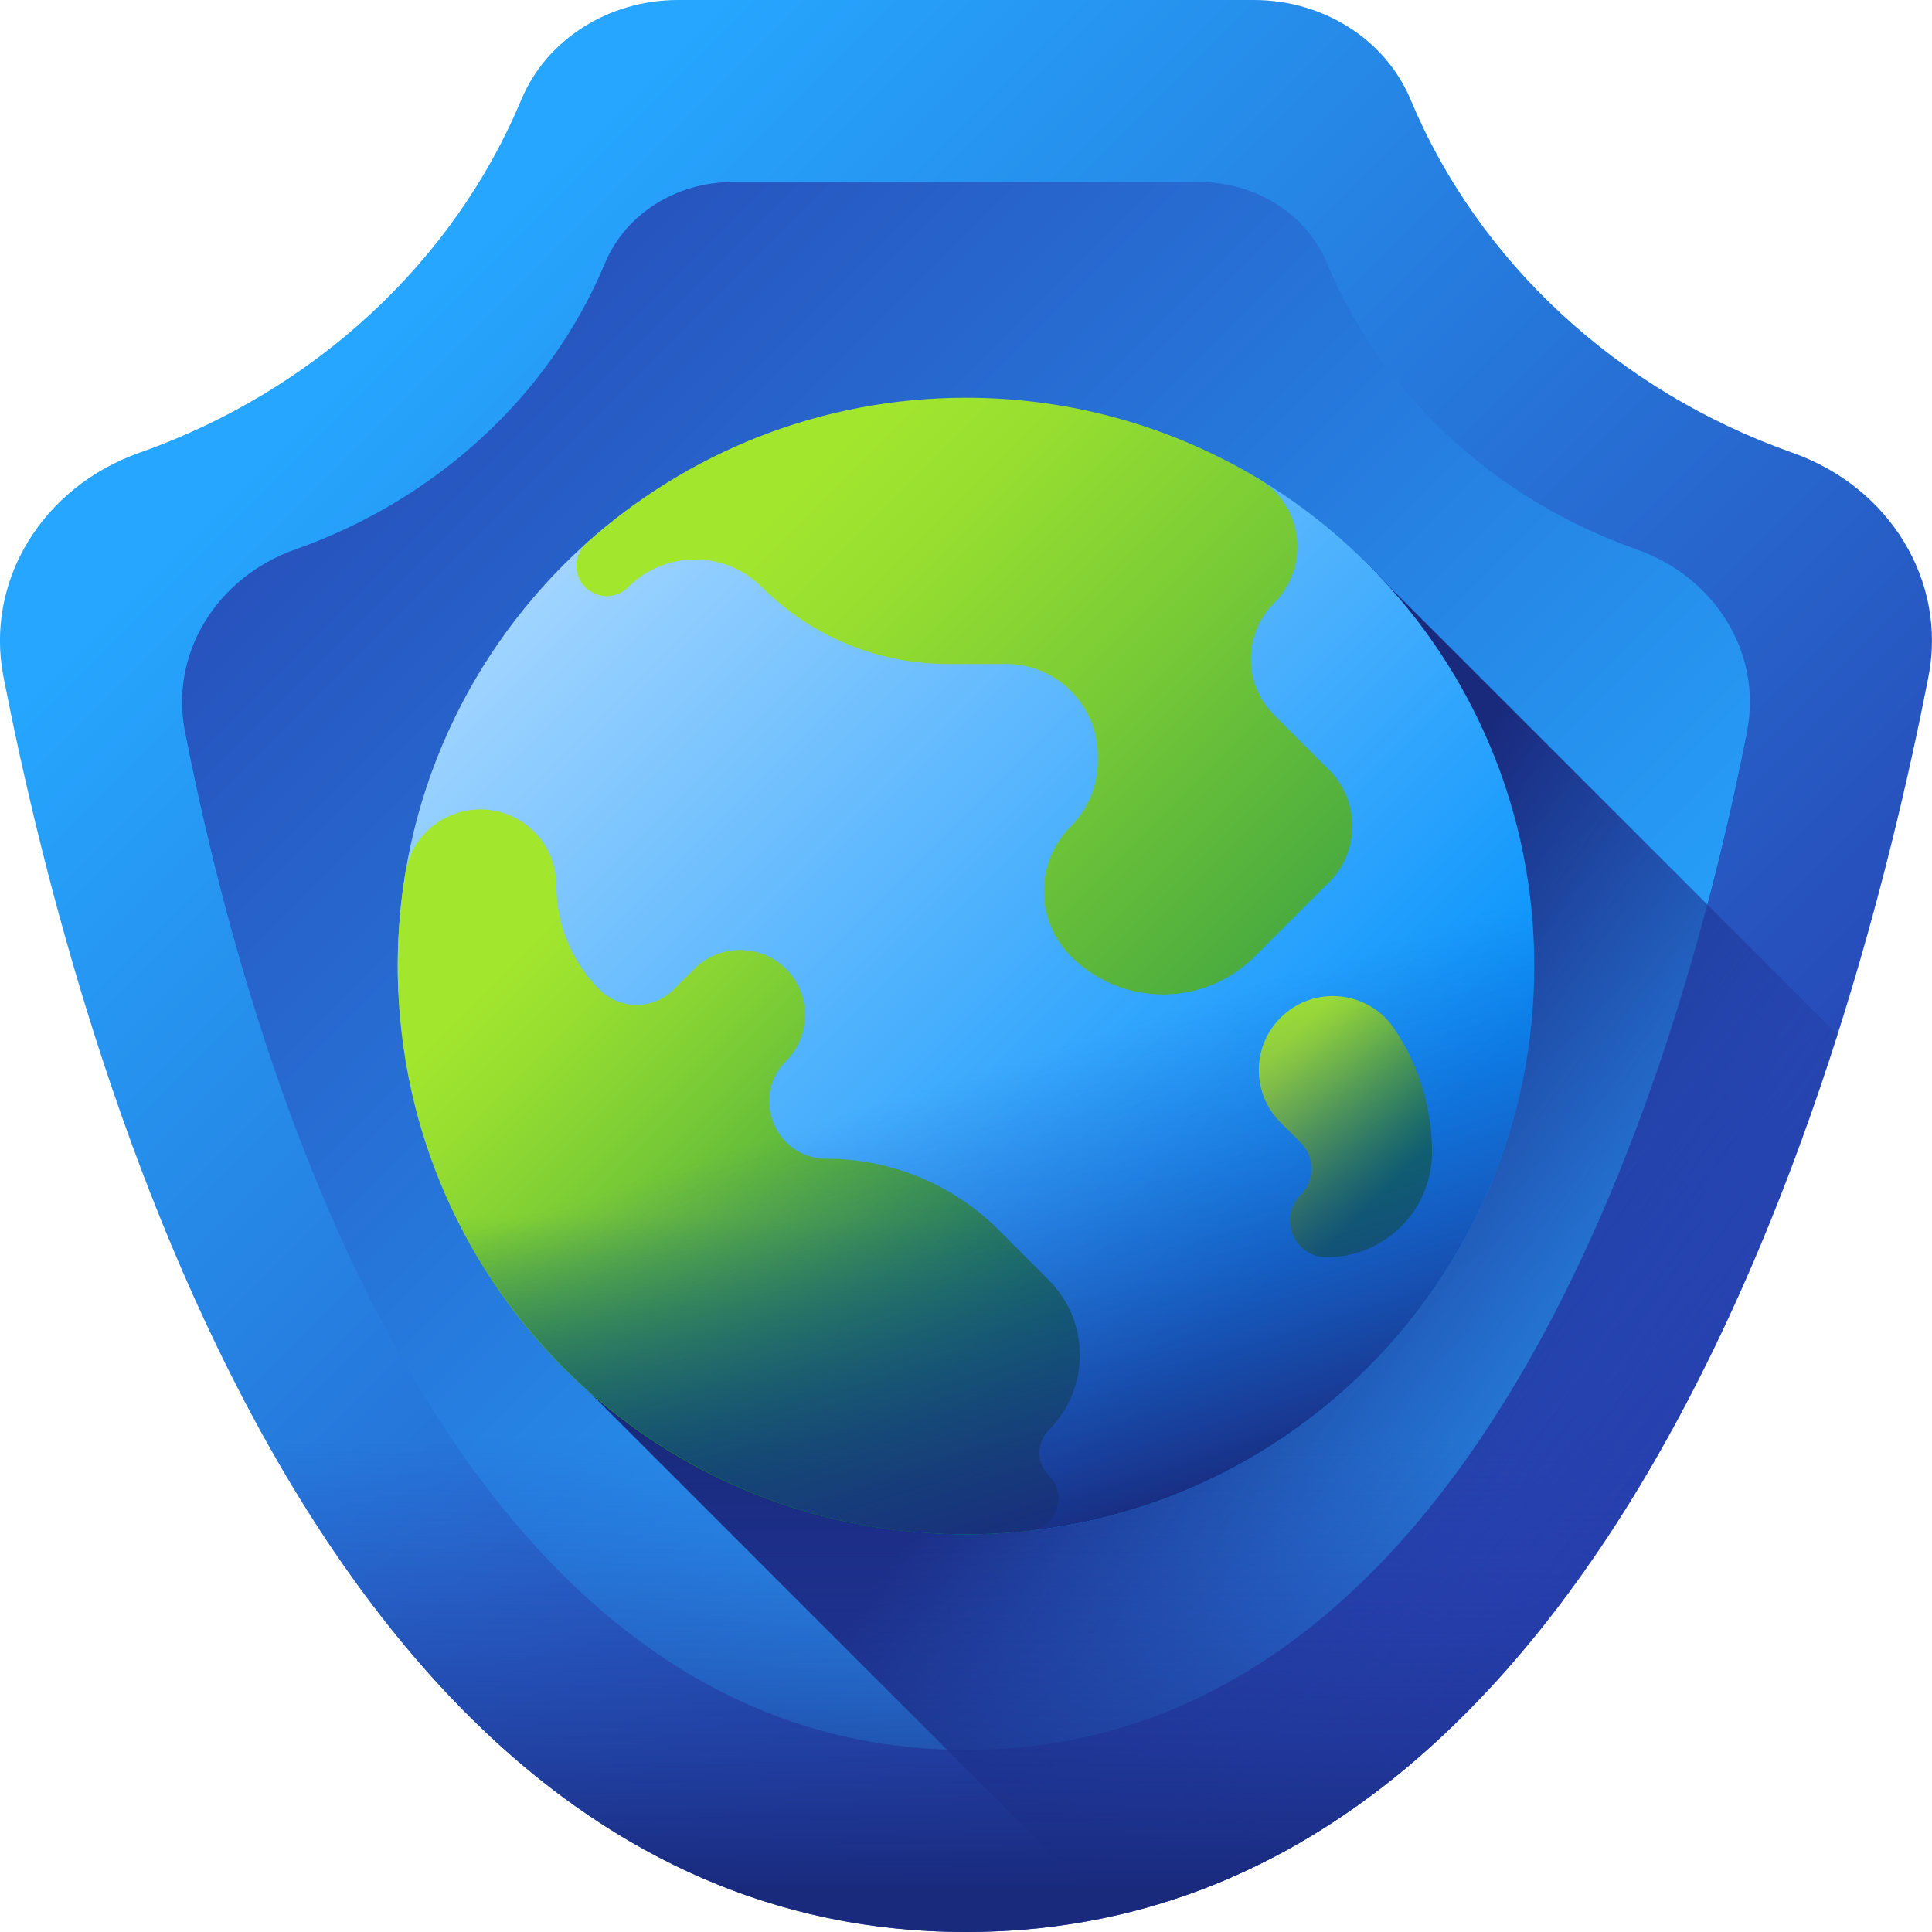 <svg width="24" height="24" viewBox="0 0 24 24" fill="none"
     xmlns="http://www.w3.org/2000/svg">
    <g clip-path="url(#clip0_329_1637)">
        <path d="M12 24C20.008 24 23.009 13.259 23.956 8.406C24.188 7.218 23.475 6.05 22.266 5.624C20.097 4.858 18.366 3.256 17.523 1.238C17.211 0.489 16.436 0 15.577 0H8.422C7.564 0 6.788 0.489 6.476 1.238C5.634 3.256 3.903 4.858 1.733 5.624C0.525 6.05 -0.189 7.218 0.043 8.406C0.99 13.259 3.992 24 12 24Z"
              fill="url(#paint0_linear_329_1637)"/>
        <path d="M12 21.738C18.499 21.738 20.934 13.021 21.703 9.084C21.891 8.119 21.312 7.172 20.332 6.825C18.571 6.204 17.166 4.904 16.483 3.266C16.229 2.659 15.6 2.262 14.903 2.262H9.097C8.4 2.262 7.771 2.659 7.517 3.266C6.834 4.904 5.429 6.204 3.669 6.825C2.688 7.172 2.109 8.119 2.297 9.084C3.066 13.021 5.501 21.738 12 21.738Z"
              fill="url(#paint1_linear_329_1637)"/>
        <path d="M22.826 12.854L17.265 7.293C15.974 5.877 14.114 4.988 12.047 4.988C8.149 4.988 4.988 8.149 4.988 12.047C4.988 14.114 5.877 15.974 7.293 17.265L13.83 23.801C18.682 22.717 21.383 17.389 22.826 12.854Z"
              fill="url(#paint2_linear_329_1637)"/>
        <path d="M2.37 16.026C4.209 20.154 7.208 24 12 24C16.792 24 19.791 20.154 21.63 16.026H2.37Z"
              fill="url(#paint3_linear_329_1637)"/>
        <path d="M19.059 12C19.059 15.899 15.899 19.059 12 19.059C9.847 19.059 8.06 17.954 6.765 16.433C5.716 15.201 4.941 13.745 4.941 12C4.941 9.929 5.833 8.066 7.254 6.775C8.507 5.636 10.173 5.024 12 5.024C13.334 5.024 14.582 5.312 15.646 5.955C17.692 7.191 19.059 9.436 19.059 12Z"
              fill="url(#paint4_linear_329_1637)"/>
        <path d="M15.828 7.49C16.278 7.04 16.191 6.284 15.646 5.955C14.582 5.312 13.334 4.941 12 4.941C10.187 4.941 8.534 5.625 7.284 6.748C7.205 6.819 7.16 6.921 7.16 7.028C7.16 7.363 7.566 7.531 7.803 7.294C8.262 6.835 9.006 6.835 9.465 7.294C10.076 7.905 10.905 8.248 11.769 8.248H12.495C13.126 8.248 13.637 8.76 13.637 9.39V9.457C13.637 9.76 13.517 10.05 13.303 10.264C12.857 10.71 12.857 11.433 13.303 11.879C13.934 12.511 14.959 12.511 15.591 11.879L16.512 10.958C16.896 10.574 16.896 9.951 16.512 9.566L15.828 8.882C15.443 8.498 15.443 7.875 15.828 7.49Z"
              fill="url(#paint5_linear_329_1637)"/>
        <path d="M10.268 14.394C9.634 14.394 9.317 13.627 9.765 13.179C10.081 12.864 10.081 12.353 9.765 12.037C9.45 11.722 8.939 11.722 8.623 12.037L8.367 12.293C8.113 12.547 7.701 12.547 7.447 12.293C7.104 11.95 6.911 11.484 6.911 10.999C6.911 10.477 6.488 10.055 5.967 10.055C5.507 10.055 5.111 10.386 5.036 10.841C4.977 11.197 4.945 11.562 4.941 11.934C4.905 15.866 8.056 19.052 11.987 19.059C12.257 19.06 12.524 19.045 12.786 19.016C13.122 18.979 13.268 18.571 13.029 18.332C12.872 18.175 12.872 17.92 13.029 17.763C13.542 17.249 13.542 16.416 13.029 15.903L12.404 15.278C11.838 14.712 11.069 14.394 10.268 14.394Z"
              fill="url(#paint6_linear_329_1637)"/>
        <path d="M15.907 12.643C15.548 13.002 15.548 13.585 15.907 13.944L16.159 14.196C16.337 14.374 16.337 14.662 16.159 14.841C15.872 15.128 16.075 15.618 16.481 15.618C17.204 15.618 17.789 15.033 17.789 14.311C17.789 13.782 17.636 13.265 17.348 12.822L17.328 12.792C17.01 12.302 16.32 12.229 15.907 12.643Z"
              fill="url(#paint7_linear_329_1637)"/>
        <path d="M5.093 13.467C5.764 16.662 8.582 19.053 11.987 19.059C12.257 19.059 12.524 19.045 12.786 19.016C13.122 18.978 13.268 18.571 13.028 18.331C12.872 18.174 12.872 17.92 13.028 17.763C13.542 17.249 13.542 16.416 13.028 15.902L12.404 15.278C11.838 14.712 11.069 14.393 10.268 14.393C9.757 14.393 9.452 13.895 9.588 13.467H5.093Z"
              fill="url(#paint8_linear_329_1637)"/>
        <path d="M19.059 12C19.059 15.898 15.898 19.059 12 19.059C11.809 19.059 11.619 19.051 11.432 19.036C8.334 18.79 5.8 16.543 5.121 13.588C5.003 13.077 4.941 12.546 4.941 12C4.941 11.649 4.967 11.305 5.016 10.968H18.984C19.033 11.305 19.059 11.649 19.059 12Z"
              fill="url(#paint9_linear_329_1637)"/>
    </g>
    <defs>
        <linearGradient id="paint0_linear_329_1637" x1="4.853" y1="4.088"
                        x2="19.92" y2="19.154"
                        gradientUnits="userSpaceOnUse">
            <stop stop-color="#26A6FE"/>
            <stop offset="1" stop-color="#2740B0"/>
        </linearGradient>
        <linearGradient id="paint1_linear_329_1637" x1="17.784" y1="17.163"
                        x2="2.625" y2="2.004"
                        gradientUnits="userSpaceOnUse">
            <stop stop-color="#26A6FE"/>
            <stop offset="1" stop-color="#2740B0"/>
        </linearGradient>
        <linearGradient id="paint2_linear_329_1637" x1="21.948" y1="20.041"
                        x2="14.466" y2="14.676"
                        gradientUnits="userSpaceOnUse">
            <stop stop-color="#2740B0" stop-opacity="0"/>
            <stop offset="0.27" stop-color="#253CA8" stop-opacity="0.27"/>
            <stop offset="0.697" stop-color="#1E3391" stop-opacity="0.697"/>
            <stop offset="1" stop-color="#192A7D"/>
        </linearGradient>
        <linearGradient id="paint3_linear_329_1637" x1="12" y1="17.861" x2="12"
                        y2="23.468" gradientUnits="userSpaceOnUse">
            <stop stop-color="#2740B0" stop-opacity="0"/>
            <stop offset="0.27" stop-color="#253CA8" stop-opacity="0.27"/>
            <stop offset="0.697" stop-color="#1E3391" stop-opacity="0.697"/>
            <stop offset="1" stop-color="#192A7D"/>
        </linearGradient>
        <linearGradient id="paint4_linear_329_1637" x1="7.098" y1="6.961"
                        x2="15.963" y2="15.827" gradientUnits="userSpaceOnUse">
            <stop stop-color="#A0D4FF"/>
            <stop offset="1" stop-color="#0593FC"/>
        </linearGradient>
        <linearGradient id="paint5_linear_329_1637" x1="10.427" y1="5.573"
                        x2="19.686" y2="14.833"
                        gradientUnits="userSpaceOnUse">
            <stop stop-color="#A2E62E"/>
            <stop offset="0.123" stop-color="#97DE30"/>
            <stop offset="0.34" stop-color="#79CB36"/>
            <stop offset="0.623" stop-color="#4AAB3F"/>
            <stop offset="0.961" stop-color="#09804C"/>
            <stop offset="1" stop-color="#017B4E"/>
        </linearGradient>
        <linearGradient id="paint6_linear_329_1637" x1="6.075" y1="12.207"
                        x2="11.963" y2="18.095"
                        gradientUnits="userSpaceOnUse">
            <stop stop-color="#A2E62E"/>
            <stop offset="0.123" stop-color="#97DE30"/>
            <stop offset="0.34" stop-color="#79CB36"/>
            <stop offset="0.623" stop-color="#4AAB3F"/>
            <stop offset="0.961" stop-color="#09804C"/>
            <stop offset="1" stop-color="#017B4E"/>
        </linearGradient>
        <linearGradient id="paint7_linear_329_1637" x1="15.773" y1="13.155"
                        x2="17.31" y2="14.691"
                        gradientUnits="userSpaceOnUse">
            <stop stop-color="#A2E62E"/>
            <stop offset="0.123" stop-color="#97DE30"/>
            <stop offset="0.34" stop-color="#79CB36"/>
            <stop offset="0.623" stop-color="#4AAB3F"/>
            <stop offset="0.961" stop-color="#09804C"/>
            <stop offset="1" stop-color="#017B4E"/>
        </linearGradient>
        <linearGradient id="paint8_linear_329_1637" x1="9.253" y1="15.11"
                        x2="9.253" y2="18.395" gradientUnits="userSpaceOnUse">
            <stop stop-color="#017B4E" stop-opacity="0"/>
            <stop offset="0.469" stop-color="#01764A" stop-opacity="0.469"/>
            <stop offset="1" stop-color="#026841"/>
        </linearGradient>
        <linearGradient id="paint9_linear_329_1637" x1="12.349" y1="13.256"
                        x2="14.149" y2="18.958"
                        gradientUnits="userSpaceOnUse">
            <stop stop-color="#2740B0" stop-opacity="0"/>
            <stop offset="0.315" stop-color="#243BA4" stop-opacity="0.315"/>
            <stop offset="0.885" stop-color="#1B2D84" stop-opacity="0.886"/>
            <stop offset="1" stop-color="#192A7D"/>
        </linearGradient>
        <clipPath id="clip0_329_1637">
            <rect width="24" height="24" fill="white"/>
        </clipPath>
    </defs>
</svg>
